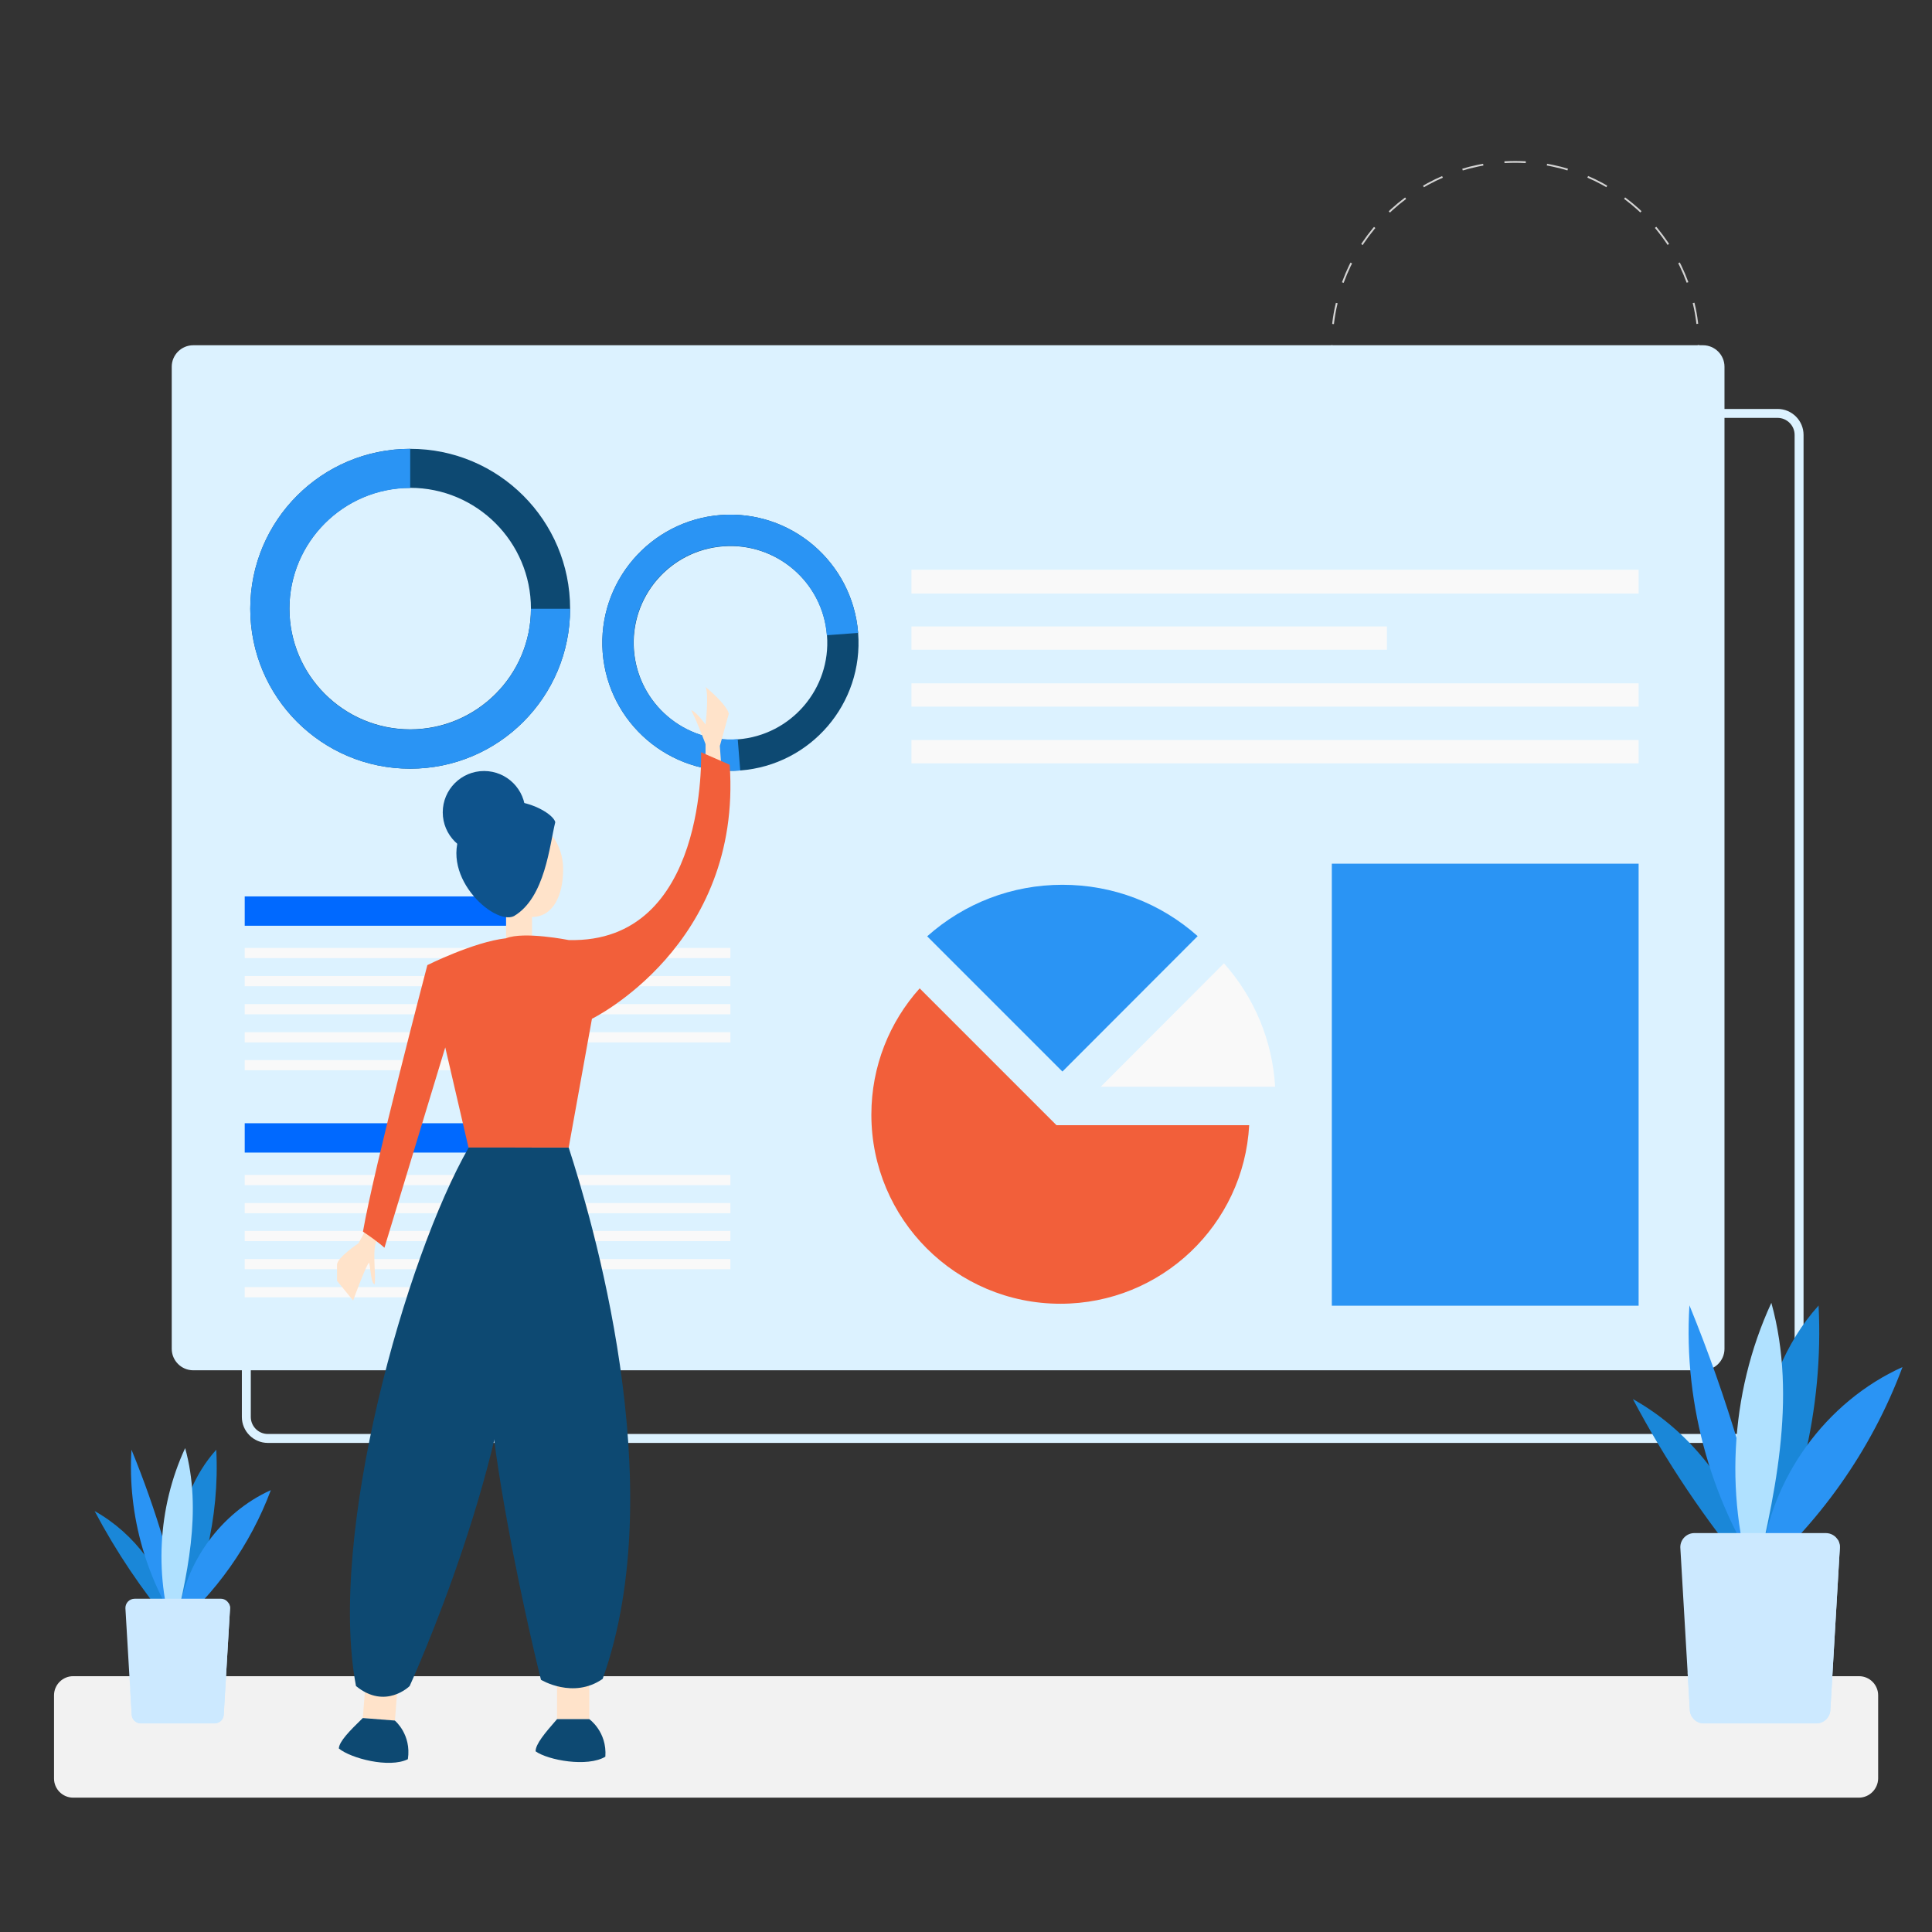 <svg xmlns="http://www.w3.org/2000/svg" xmlns:xlink="http://www.w3.org/1999/xlink" version="1.1" id="Layer_1" x="0px" y="0px" viewBox="0 0 1080 1080" style="enable-background:new 0 0 1080 1080;" xml:space="preserve">
<rect x="0" y="0" width="1080" height="1080" fill="#333333" stroke="none"/>
<style xmlns="http://www.w3.org/2000/svg" type="text/css">
	.st0{fill:#F2F2F2;}
	.st1{fill:none;stroke:#D3D3D3;stroke-miterlimit:10;stroke-dasharray:11.926,11.926;}
	.st2{fill:none;stroke:#DCF2FF;stroke-width:5;stroke-miterlimit:10;}
	.st3{fill:#DCF2FF;}
	.st4{fill:#0D4972;}
	.st5{fill:#2A94F4;}
	.st6{fill:#F9F9F9;}
	.st7{fill:#f25f3a;}
	.st8{fill:#0069FF;}
	.st9{fill:#FFE3CA;}
	.st10{fill:#0E538C;}
	.st11{fill:#1A87D8;}
	.st12{fill:#B0E1FF;}
	.st13{fill:#CCE9FF;}
</style>
<path xmlns="http://www.w3.org/2000/svg" class="st0" d="M1039.1,1004.9H40.9c-5.9,0-10.7-4.8-10.7-10.7v-46.5c0-5.9,4.8-10.7,10.7-10.7h998.3c5.9,0,10.7,4.8,10.7,10.7  v46.5C1049.8,1000.1,1045,1004.9,1039.1,1004.9z"/>
<g xmlns="http://www.w3.org/2000/svg">
	<circle class="st1" cx="847" cy="193" r="102.5"/>
</g>
<path xmlns="http://www.w3.org/2000/svg" class="st2" d="M1005.7,243.1v549c0,6.6-5.4,12-12,12h-844c-6.6,0-12-5.4-12-12v-549c0-6.6,5.4-12,12-12h844  C1000.3,231.1,1005.7,236.5,1005.7,243.1z"/>
<path xmlns="http://www.w3.org/2000/svg" class="st3" d="M964,205v549c0,6.6-5.4,12-12,12H108c-6.6,0-12-5.4-12-12V205c0-6.6,5.4-12,12-12h844  C958.6,193,964,198.4,964,205z"/>
<g xmlns="http://www.w3.org/2000/svg">
	<path class="st4" d="M229.3,272.7c37.2,0,67.5,30.3,67.5,67.5s-30.3,67.5-67.5,67.5s-67.5-30.3-67.5-67.5S192.1,272.7,229.3,272.7    M229.3,250.9c-49.4,0-89.4,40-89.4,89.4s40,89.4,89.4,89.4c49.4,0,89.4-40,89.4-89.4S278.7,250.9,229.3,250.9L229.3,250.9z"/>
	<path class="st5" d="M229.3,272.7 M229.3,250.9L229.3,250.9c-49.4,0-89.4,40-89.4,89.4s40,89.4,89.4,89.4c49.4,0,89.4-40,89.4-89.4   h-21.9c0,37.2-30.3,67.5-67.5,67.5s-67.5-30.3-67.5-67.5s30.3-67.5,67.5-67.5V250.9z"/>
</g>
<g xmlns="http://www.w3.org/2000/svg">
	<path class="st4" d="M462.3,355.2c2.3,29.7-20,55.8-49.8,58.1c-29.7,2.3-55.8-20-58.1-49.8s20-55.8,49.8-58.1   C433.9,303.1,460,325.4,462.3,355.2 M479.7,353.8c-3.1-39.4-37.5-68.9-76.9-65.9c-39.4,3.1-68.9,37.5-65.9,76.9   c3.1,39.4,37.5,68.9,76.9,65.9S482.8,393.3,479.7,353.8L479.7,353.8z"/>
	<path class="st5" d="M462.3,355.2 M479.7,353.8L479.7,353.8c-3.1-39.4-37.5-68.9-76.9-65.9c-39.4,3.1-68.9,37.5-65.9,76.9   c3.1,39.4,37.5,68.9,76.9,65.9l-1.4-17.5c-29.7,2.3-55.8-20-58.1-49.8s20-55.8,49.8-58.1c29.7-2.3,55.8,20,58.1,49.8L479.7,353.8z"/>
</g>
<rect xmlns="http://www.w3.org/2000/svg" x="509.5" y="318.5" class="st6" width="406.5" height="13.3"/>
<rect xmlns="http://www.w3.org/2000/svg" x="509.5" y="350.2" class="st6" width="265.8" height="13"/>
<rect xmlns="http://www.w3.org/2000/svg" x="509.5" y="382" class="st6" width="406.5" height="13"/>
<rect xmlns="http://www.w3.org/2000/svg" x="509.5" y="413.7" class="st6" width="406.5" height="13"/>
<rect xmlns="http://www.w3.org/2000/svg" x="744.5" y="482.8" class="st5" width="171.5" height="247.1"/>
<g xmlns="http://www.w3.org/2000/svg">
	<path class="st6" d="M615.3,607.5l68.9-69c17.1,19.2,27.1,43.3,28.6,69H615.3z"/>
	<path class="st5" d="M518.3,523.4c20.9-18.6,47.5-28.8,75.6-28.8c28.2,0,54.8,10.2,75.6,28.7L593.9,599L518.3,523.4z"/>
	<path class="st7" d="M698.3,629c-3,55.6-49.1,99.8-105.5,99.8c-58.4,0-105.7-47.3-105.7-105.7c0-27.1,10.2-51.9,27-70.6l0.1,0.1   l76.4,76.4L698.3,629z"/>
</g>
<g xmlns="http://www.w3.org/2000/svg">
	<rect x="136.8" y="501.1" class="st8" width="160.4" height="16.4"/>
	<rect x="136.8" y="529.9" class="st6" width="271.5" height="5.7"/>
	<rect x="136.8" y="545.6" class="st6" width="271.5" height="5.7"/>
	<rect x="136.8" y="561.3" class="st6" width="271.5" height="5.7"/>
	<rect x="136.8" y="577" class="st6" width="271.5" height="5.7"/>
	<rect x="136.8" y="592.6" class="st6" width="140.3" height="5.7"/>
</g>
<g xmlns="http://www.w3.org/2000/svg">
	<rect x="136.8" y="627.9" class="st8" width="160.4" height="16.4"/>
	<rect x="136.8" y="656.8" class="st6" width="271.5" height="5.7"/>
	<rect x="136.8" y="672.5" class="st6" width="271.5" height="5.7"/>
	<rect x="136.8" y="688.1" class="st6" width="271.5" height="5.7"/>
	<rect x="136.8" y="703.8" class="st6" width="271.5" height="5.7"/>
	<rect x="136.8" y="719.5" class="st6" width="140.3" height="5.7"/>
</g>
<g xmlns="http://www.w3.org/2000/svg">
	<path class="st9" d="M394.4,427v-11c0,0-4-11-8-19c3,1,8,8,8,8s2-17,0-21c13,11,13,15,13,15l-5,18l1,14L394.4,427z"/>
	<path class="st9" d="M206.4,684l-6,11c0,0-12,8-12,12s0,9,0,9l9,11c0,0,8-22,9-21c1,5,1,11,3,12c1-6-2-21,2-26S206.4,684,206.4,684   z"/>
	
		<rect x="204.3" y="922.1" transform="matrix(0.997 7.825331e-02 -7.825331e-02 0.997 74.341 -13.807)" class="st9" width="18" height="39"/>
	<path class="st4" d="M202.8,960.4c-7.6,7.4-13.1,13-13.4,17c6.6,5.5,28.2,11.2,38.6,6c2.1-13.9-7.3-21.6-7.3-21.6L202.8,960.4z"/>
	<rect x="311.4" y="922" class="st9" width="18" height="39"/>
	<path class="st4" d="M317.9,641.5c12,37,58,188,19,297c-16.5,11.5-34.5,0.5-34.5,0.5s-40.5-160.5-29.5-225.5s12.5-72,12.5-72H317.9   z"/>
	<rect x="282.9" y="493.5" class="st9" width="14.5" height="31"/>
	<path class="st9" d="M314.8,485.9c0,14.7-5.6,26.7-17.5,26.7c-11.9,0-25.5-11.9-25.5-26.7c0-14.7,9.6-26.7,21.5-26.7   S314.8,471.2,314.8,485.9z"/>
	<path class="st10" d="M310.4,459.6c-3.2,12.7-5.6,42.2-23.1,52.5c-11.1,5.6-43.8-23.9-27.9-50.1   C275.4,435.8,308.8,452.5,310.4,459.6z"/>
	<circle class="st10" cx="270.6" cy="454.1" r="23.1"/>
	<path class="st7" d="M282.9,524.5c-18,2-44,15-44,15s-30,114-36,149c9,6,12,9,12,9l34-112l13,56h56l13-72c0,0,84-41,77-142   c-16-7-16-7-16-7s4,107-74,105C317.9,525.5,292.9,520.5,282.9,524.5z"/>
	<path class="st4" d="M262,641.5c-35,61-79,216-63,301c16.5,13.5,30,0,30,0s60-131,59-225c4-56,0-76,0-76H262z"/>
	<path class="st4" d="M311.4,961c-7,8-12,14-12,18c7,5,29,9,39,3c1-14-9-21-9-21H311.4z"/>
</g>
<g xmlns="http://www.w3.org/2000/svg">
	<g>
		<g>
			<g>
				<path class="st11" d="M980.8,874.2c-8.2-38.5-33.7-72.9-68-92.1c18.4,34.7,40.3,67.4,65.5,97.6L980.8,874.2z"/>
			</g>
			<g>
				<path class="st5" d="M990,888.7c-32.7-45.7-49.1-102.9-45.6-159c21.2,51.8,37.2,105.7,47.7,160.6L990,888.7z"/>
			</g>
			<g>
				<path class="st11" d="M980.7,890.3c-1-28.1-2-56.5,2.4-84.3c4.4-27.8,14.6-55.3,33.5-76.2c2.9,57.6-11.1,115.9-39.6,166      L980.7,890.3z"/>
			</g>
			<g>
				<path class="st12" d="M982,892.8c-18.4-53.2-15.4-113.4,8.2-164.5c14.8,53.4,1.7,110-11.4,163.8L982,892.8z"/>
			</g>
			<g>
				<path class="st5" d="M984.5,873.1c5.1-46.7,36.2-89.6,79-108.9c-17.3,46.5-47,88.4-85.1,120.3L984.5,873.1z"/>
			</g>
		</g>
		<path class="st13" d="M1028.5,864.9l-5.3,90.6c0,4.4-3.6,7.9-7.9,7.9h-62.8c-4.4,0-7.9-3.6-7.9-7.9l-1.2-20.5l-4.1-70.1    c0-4.4,3.6-7.9,7.9-7.9h73.4c2.9,0,5.4,1.5,6.8,3.8v0C1028.1,862,1028.5,863.4,1028.5,864.9z"/>
		<g>
			<path class="st13" d="M1028.5,864.9l-5.3,90.6c0,4.4-3.6,7.9-7.9,7.9h-62.8c-4.4,0-7.9-3.6-7.9-7.9l-1.2-20.5     c29.3-8.4,59.5-44.6,84-74.2C1028.1,862,1028.5,863.4,1028.5,864.9z"/>
		</g>
	</g>
	<g>
		<g>
			<g>
				<path class="st11" d="M97.4,905c-5.4-25.2-22-47.7-44.5-60.3c12,22.7,26.4,44.1,42.9,63.9L97.4,905z"/>
			</g>
			<g>
				<path class="st5" d="M103.4,914.5C82,884.6,71.2,847.2,73.5,810.4c13.9,33.9,24.4,69.2,31.2,105.2L103.4,914.5z"/>
			</g>
			<g>
				<path class="st11" d="M97.3,915.5c-0.7-18.4-1.3-37,1.6-55.2s9.6-36.2,22-49.9c1.9,37.7-7.2,75.9-26,108.7L97.3,915.5z"/>
			</g>
			<g>
				<path class="st12" d="M98.1,917.2c-12.1-34.8-10.1-74.3,5.4-107.7c9.7,34.9,1.1,72-7.5,107.2L98.1,917.2z"/>
			</g>
			<g>
				<path class="st5" d="M99.7,904.3c3.3-30.5,23.7-58.7,51.7-71.3c-11.4,30.5-30.8,57.9-55.7,78.8L99.7,904.3z"/>
			</g>
		</g>
		<path class="st13" d="M128.6,898.9l-3.5,59.3c0,2.9-2.3,5.2-5.2,5.2H78.8c-2.9,0-5.2-2.3-5.2-5.2l-0.8-13.4l-2.7-45.9    c0-2.9,2.3-5.2,5.2-5.2h48.1c1.9,0,3.5,1,4.4,2.5v0C128.3,897,128.6,897.9,128.6,898.9z"/>
		<g>
			<path class="st13" d="M128.6,898.9l-3.5,59.3c0,2.9-2.3,5.2-5.2,5.2H78.8c-2.9,0-5.2-2.3-5.2-5.2l-0.8-13.4     c19.2-5.5,39-29.2,55-48.6C128.3,897,128.6,897.9,128.6,898.9z"/>
		</g>
	</g>
</g>
</svg>